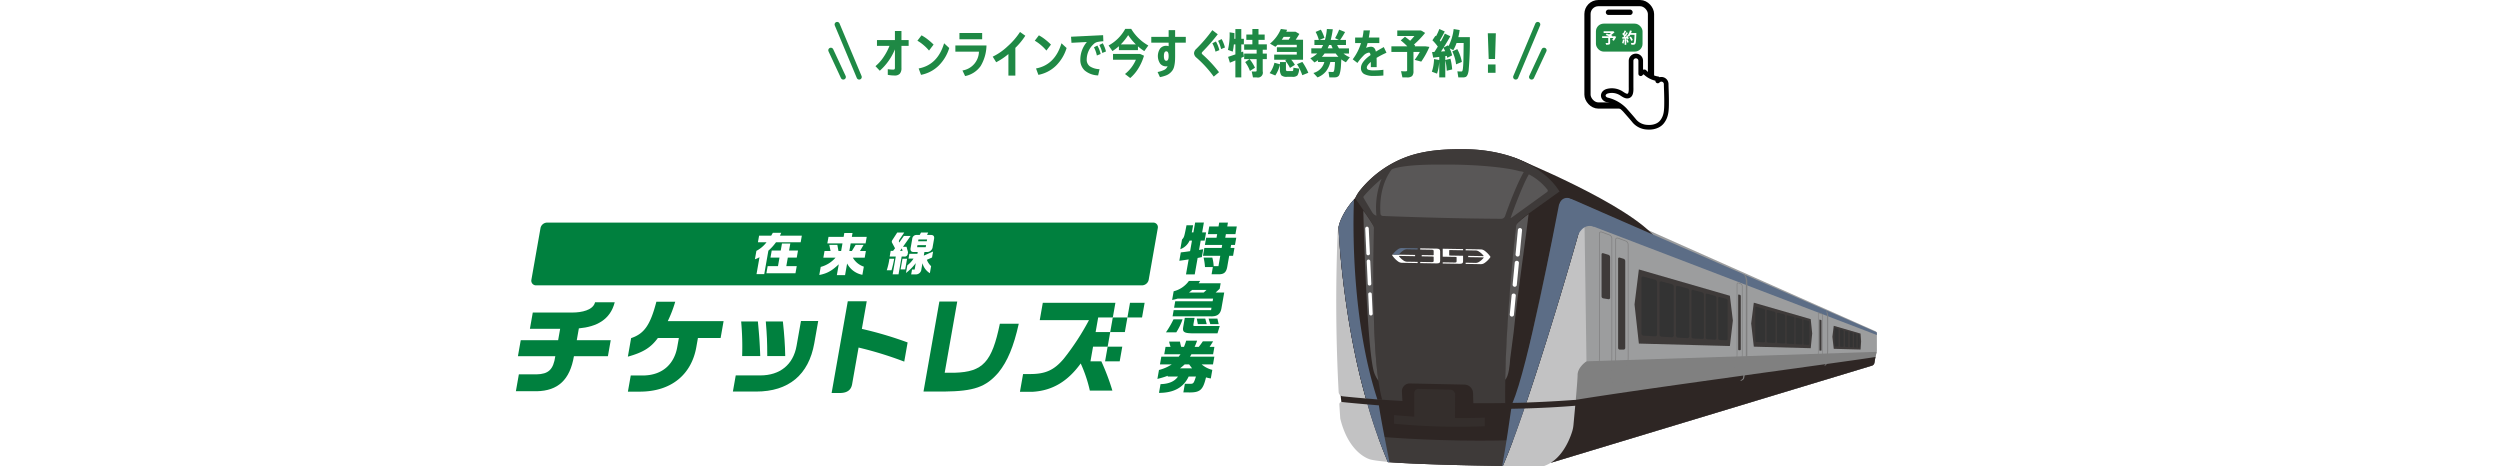 <svg xmlns="http://www.w3.org/2000/svg" width="971" height="181.122" viewBox="0 0 971 181.122">
  <g id="グループ_1346" data-name="グループ 1346" transform="translate(-155 -2158.901)">
    <g id="グループ_1345" data-name="グループ 1345">
      <g id="グループ_1201" data-name="グループ 1201">
        <g id="グループ_1192" data-name="グループ 1192">
          <path id="パス_3411" data-name="パス 3411" d="M502.587,2178.074a22.587,22.587,0,0,1-5.879,8.3l-1.679-1.778a16.566,16.566,0,0,0,3.076-3.427,22.025,22.025,0,0,0,2.373-4.463h-4.863v-2.246h6.972v-3.516h2.539v3.516h2.793v2.246h-2.793v8.594a3.219,3.219,0,0,1-.644,2.236,2.6,2.6,0,0,1-1.992.693,14.886,14.886,0,0,1-2.676-.254v-2.207a15.546,15.546,0,0,0,2.051.176.794.794,0,0,0,.576-.156.948.948,0,0,0,.146-.625Z" fill="#1f8945"/>
          <path id="パス_3412" data-name="パス 3412" d="M517.607,2176.219l-1.777,2.324a15.969,15.969,0,0,0-2.041-2.061,15.6,15.6,0,0,0-2.471-1.767l1.6-2.09a15.787,15.787,0,0,1,2.442,1.611A23.146,23.146,0,0,1,517.607,2176.219Zm6.074,1.328a16.222,16.222,0,0,1-4.15,6.9,13.387,13.387,0,0,1-6.807,3.525l-.918-2.48q7.364-1.386,9.883-9.785Z" fill="#1f8945"/>
          <path id="パス_3413" data-name="パス 3413" d="M538.154,2176.551a16.3,16.3,0,0,1-2.256,7.978,9.66,9.66,0,0,1-6.045,3.916l-1.035-2.168a7.574,7.574,0,0,0,6.406-7.305h-9.16v-2.421Zm-1.68-2.4h-8.828v-2.422h8.828Z" fill="#1f8945"/>
          <path id="パス_3414" data-name="パス 3414" d="M549.365,2188.269h-2.7v-8.379a25.755,25.755,0,0,1-4.746,3.184l-1.347-2.168a22.767,22.767,0,0,0,5.83-4.062,27.177,27.177,0,0,0,4.775-5.528l2.051,1.465a26.529,26.529,0,0,1-3.867,4.707Z" fill="#1f8945"/>
          <path id="パス_3415" data-name="パス 3415" d="M563.193,2176.219l-1.777,2.324a15.969,15.969,0,0,0-2.041-2.061,15.6,15.6,0,0,0-2.471-1.767l1.6-2.09a15.787,15.787,0,0,1,2.442,1.611A23.146,23.146,0,0,1,563.193,2176.219Zm6.074,1.328a16.222,16.222,0,0,1-4.15,6.9,13.387,13.387,0,0,1-6.807,3.525l-.918-2.48q7.363-1.386,9.883-9.785Z" fill="#1f8945"/>
          <path id="パス_3416" data-name="パス 3416" d="M583.544,2174.929a12.836,12.836,0,0,0-2.461.313,3.172,3.172,0,0,0-1.328.8,8.168,8.168,0,0,0-2.675,5.918,3.182,3.182,0,0,0,1.181,2.676,7.23,7.23,0,0,0,3.8,1.132l-.547,2.422a8.423,8.423,0,0,1-5.234-1.933,5.5,5.5,0,0,1-1.68-4.141,10.537,10.537,0,0,1,2.539-6.9l-5.976.313-.176-2.363,12.461-.606Zm-1.054,4.942-1.465.586a12.138,12.138,0,0,0-1.133-3.184l1.328-.683A12.172,12.172,0,0,1,582.49,2179.871Zm2.07-.977-1.426.586a12.692,12.692,0,0,0-1.152-3.1l1.328-.684A13.026,13.026,0,0,1,584.56,2178.894Z" fill="#1f8945"/>
          <path id="パス_3417" data-name="パス 3417" d="M592.041,2170.125h2.324a18.046,18.046,0,0,0,6.64,6.445l-1.562,2.188a21.655,21.655,0,0,1-2.461-1.856v1.465h-7.4v-1.523a18.987,18.987,0,0,1-2.52,1.894l-1.484-2.168A16.232,16.232,0,0,0,592.041,2170.125Zm5.722,9.726,1.563.684a20.084,20.084,0,0,1-2.149,4.863,15.692,15.692,0,0,1-3.2,3.809l-2.031-1.563a14.154,14.154,0,0,0,4.238-5.547h-8.887v-2.246Zm-7.441-3.711h5.84a22.207,22.207,0,0,1-2.969-3.593A22.742,22.742,0,0,1,590.322,2176.14Z" fill="#1f8945"/>
          <path id="パス_3418" data-name="パス 3418" d="M608.486,2184.617a2,2,0,0,1-.488.059,2.956,2.956,0,0,1-2.393-1.065,5.3,5.3,0,0,1,0-5.879,3,3,0,0,1,2.412-1.045,2.554,2.554,0,0,1,.879.157v-1.368h-6.738v-2.265H608.9v-2.617h2.52v2.617h4.14v2.265h-4.14v5.2q0,1.288-.079,2.2a12.056,12.056,0,0,1-.293,1.807,4.524,4.524,0,0,1-.625,1.5,5.742,5.742,0,0,1-1.054,1.153,5.419,5.419,0,0,1-1.6.908,14.111,14.111,0,0,1-2.246.615l-.918-1.992a10.529,10.529,0,0,0,2.656-.859A2.67,2.67,0,0,0,608.486,2184.617Zm-.488-5.781q-.937,0-.938,1.836t.938,1.836q.9,0,.9-1.836T608,2178.836Z" fill="#1f8945"/>
          <path id="パス_3419" data-name="パス 3419" d="M628.466,2186.941l-2.05,1.719a43.2,43.2,0,0,0-6.739-7.383,2.406,2.406,0,0,1-.918-1.7,2.535,2.535,0,0,1,.9-1.719,57.9,57.9,0,0,0,6.211-7.246l2.109,1.6a79.142,79.142,0,0,1-5.8,6.66c-.286.286-.429.508-.429.664s.129.365.39.586A49.751,49.751,0,0,1,628.466,2186.941Zm.137-8.574-1.5.6a12.664,12.664,0,0,0-1.23-3.261l1.386-.7A13.351,13.351,0,0,1,628.6,2178.367Zm2.168-1.016-1.5.606a13.085,13.085,0,0,0-1.172-3.184l1.387-.7A13.741,13.741,0,0,1,630.771,2177.351Z" fill="#1f8945"/>
          <path id="パス_3420" data-name="パス 3420" d="M637.822,2178.914l.332,1.973c-.313.13-.657.292-1.035.488v7.6h-2.3v-6.6q-1.1.468-2.129.879l-.7-2.266q.45-.136,2.832-.957v-3.887h-.586a21.174,21.174,0,0,1-.449,2.813l-1.856-.684a25.419,25.419,0,0,0,.645-6.816l1.875.293q0,1.485-.039,2.226h.41v-3.789h2.3v3.789h1v2.168h-1v3.047Zm9.219-.7h-1.6v1.5h1.6v2.148h-1.6v4.766a1.919,1.919,0,0,1-2.324,2.343q-1.016,0-1.465-.019l-.488-2.3c.247.027.69.039,1.328.039a.95.95,0,0,0,.459-.078.337.337,0,0,0,.127-.312v-4.434h-2.735a16.043,16.043,0,0,1,2.09,3.34l-1.953,1.25a13.674,13.674,0,0,0-1.855-3.438l1.679-1.152h-2.07v-2.148h4.844v-1.5h-4.844v-2.09h3.184v-1.738h-2.344v-2.071h2.344v-2.148H643.8v2.148h2.4v2.071h-2.4v1.738h3.243Z" fill="#1f8945"/>
          <path id="パス_3421" data-name="パス 3421" d="M655.107,2186.512h1.68c.234,0,.383-.069.449-.206a3.715,3.715,0,0,0,.117-1.1l2.227.351a5.273,5.273,0,0,1-.655,2.627,2.572,2.572,0,0,1-1.963.557h-2.07a3.047,3.047,0,0,1-2.217-.586,3.914,3.914,0,0,1-.537-2.48v-1.66a12.906,12.906,0,0,1-1.816,4.2l-2.207-.918a8.734,8.734,0,0,0,1.123-1.865,11.007,11.007,0,0,0,.752-2.159l2.148.586V2183h2.324v2.676a1.2,1.2,0,0,0,.127.683A.652.652,0,0,0,655.107,2186.512Zm3.555-10.2h-7.5q-.528.528-.8.762l-2.09-1.231a14.519,14.519,0,0,0,4.219-5.7l2.422.332c-.066.17-.176.424-.332.762h3.632l1.465.84q-.879,1.464-1.445,2.266H661.1v7.753h-4.59a13.2,13.2,0,0,1,1.426,1.993l-1.914,1.191a13.069,13.069,0,0,0-1.856-2.832l.528-.352h-4.8V2180.1h8.77v-1.035h-7.715v-1.8h7.715Zm-2.461-3.086h-2.637q-.429.684-.742,1.114h2.7Q655.733,2174.032,656.2,2173.23Zm2.558,10.586,2.071-.859a23.593,23.593,0,0,1,2.324,4.219l-2.344.937A21.09,21.09,0,0,0,658.759,2183.816Z" fill="#1f8945"/>
          <path id="パス_3422" data-name="パス 3422" d="M679.267,2181.16l-1.523,1.934a10.269,10.269,0,0,1-1.778-1.133q-.077,1.7-.156,2.812a13.768,13.768,0,0,1-.254,1.924,7.857,7.857,0,0,1-.351,1.24,1.461,1.461,0,0,1-.538.674,1.808,1.808,0,0,1-.722.3,6.538,6.538,0,0,1-.987.058q-1.113,0-1.64-.019l-.332-2.149q.762.06,1.6.059a.511.511,0,0,0,.43-.176,2.959,2.959,0,0,0,.274-1.025,25.747,25.747,0,0,0,.214-2.686h-1.8a9.634,9.634,0,0,1-1.66,3.6,7.94,7.94,0,0,1-3.32,2.392l-1.6-1.718a5.965,5.965,0,0,0,4.258-4.278h-2.461v-.7a12.6,12.6,0,0,1-1.386.879l-1.6-1.621a10.218,10.218,0,0,0,2.676-1.855h-2.3v-1.993h3.887a12.907,12.907,0,0,0,.7-1.308h-3.379V2174.4h1.719a14.681,14.681,0,0,0-1.25-3.1l2.031-.879a14.6,14.6,0,0,1,1.387,3.183l-1.9.8h2.11a22.527,22.527,0,0,0,.742-4.238l2.3.1a34.887,34.887,0,0,1-.8,4.14h3.164l-1.485-.7a20.59,20.59,0,0,0,1.582-3.3l2.305.938a29.757,29.757,0,0,1-1.914,3.066h2.266v1.973h-3.418a7.552,7.552,0,0,0,.7,1.308h3.887v1.993h-2.129A9.189,9.189,0,0,0,679.267,2181.16Zm-10.859-.195h6.445a12.808,12.808,0,0,1-1.074-1.289h-4.317A9.409,9.409,0,0,1,668.408,2180.965Zm3.652-4.59h-.84q-.175.45-.566,1.308h1.953Q672.2,2176.766,672.06,2176.375Z" fill="#1f8945"/>
          <path id="パス_3423" data-name="パス 3423" d="M693.505,2179.383a31.948,31.948,0,0,0-3.847,1.992q.039.938.039,1.484v2.129h-2.266v-2.031q-1.563,1.347-1.562,2.168a.874.874,0,0,0,.6.869,6.121,6.121,0,0,0,2.07.244,28.047,28.047,0,0,0,3.77-.234v2.226a36.64,36.64,0,0,1-3.75.157,7.371,7.371,0,0,1-3.75-.743,2.582,2.582,0,0,1-1.211-2.382q0-2.305,3.711-4.961-.117-.977-.625-.977a3.668,3.668,0,0,0-2.188,1.27,18.078,18.078,0,0,0-2.265,2.753l-1.836-1.406a20.184,20.184,0,0,0,3.223-6.308h-2.286v-2.149h2.852a20.755,20.755,0,0,0,.43-2.773h2.461q-.158,1.269-.43,2.773h4.082v2.149h-4.551q-.273,1.016-.586,1.875a4.771,4.771,0,0,1,1.875-.45,1.769,1.769,0,0,1,1.211.411,2.713,2.713,0,0,1,.7,1.484q.978-.6,3.086-1.777Z" fill="#1f8945"/>
          <path id="パス_3424" data-name="パス 3424" d="M708.681,2176.9l1.5.215a32.014,32.014,0,0,1-3.164,5.723l-2.559-.684a28.321,28.321,0,0,0,2.012-3.086h-2.48v7.422a2.728,2.728,0,0,1-.537,1.953,2.838,2.838,0,0,1-1.983.527q-1.23,0-1.777-.019l-.528-2.4c.5.039,1.042.058,1.641.058a1.252,1.252,0,0,0,.576-.088.386.386,0,0,0,.147-.361v-7.09h-6.114V2176.9h6.192a24.991,24.991,0,0,0-2.559-2.305l1.641-1.425q1.23.9,2.012,1.562a23.432,23.432,0,0,0,1.64-1.836h-6.64v-2.168h9.2l1.621.957a35.265,35.265,0,0,1-4.317,4.492c.04.04.091.095.157.166s.124.137.176.2.1.114.136.166l-.215.2Z" fill="#1f8945"/>
          <path id="パス_3425" data-name="パス 3425" d="M721.416,2173.328h4.472a128.829,128.829,0,0,1-.469,12.949q-.293,2.031-1.074,2.481a3.1,3.1,0,0,1-1.347.214h-1.582l-.372-2.363a13.89,13.89,0,0,0,1.5.059.483.483,0,0,0,.42-.176,4.074,4.074,0,0,0,.254-1.26q.128-1.083.176-3.281t.088-6.357h-2.754a15.353,15.353,0,0,1-1.27,2.793l-1.425-.723a12.728,12.728,0,0,1,.976,2.754l-1.894.937a6.593,6.593,0,0,0-.2-.742l-.566.078v1.524l2.012-.508a23.339,23.339,0,0,1,.664,4.16l-2.11.508a21.221,21.221,0,0,0-.566-4.082v6.679h-2.344v-6.152a18.552,18.552,0,0,1-.859,4.688l-2.012-.762a16.21,16.21,0,0,0,.84-4.9l2.031.351V2181q-.585.078-2.344.293l-.449-2.168.918-.059q.391-.587,1.309-2.07a18.326,18.326,0,0,0-2.09-2.461l1.191-1.758.2.2a19.266,19.266,0,0,0,1.289-2.812l2.109.957q-.937,1.894-1.914,3.476c.039.053.1.127.186.225s.146.173.185.225q1.036-1.856,1.582-3.106l2.129,1.035q-1.113,2.032-2.637,4.414l1.739-.9.2.352a19.429,19.429,0,0,0,1.992-6.661l2.324.391A22.488,22.488,0,0,1,721.416,2173.328Zm-6.739,5.586,1.621-.117q-.195-.47-.664-1.328Q715.225,2178.112,714.677,2178.914Zm4.4-.059,1.933-.879a16.528,16.528,0,0,1,1.778,4.981l-2.246.937A16.128,16.128,0,0,0,719.072,2178.855Z" fill="#1f8945"/>
          <path id="パス_3426" data-name="パス 3426" d="M735.986,2171.824l-.313,10h-2.461l-.351-10Zm-3.067,15.352v-3.243h2.95v3.243Z" fill="#1f8945"/>
        </g>
        <g id="グループ_1195" data-name="グループ 1195">
          <g id="グループ_1193" data-name="グループ 1193">
            <line id="線_131" data-name="線 131" x1="8.556" y2="20.4" transform="translate(743.697 2168.408)" fill="none" stroke="#1f8945" stroke-linecap="round" stroke-linejoin="round" stroke-width="2"/>
            <line id="線_132" data-name="線 132" x1="4.83" y2="10.378" transform="translate(749.873 2178.43)" fill="none" stroke="#1f8945" stroke-linecap="round" stroke-linejoin="round" stroke-width="2"/>
          </g>
          <g id="グループ_1194" data-name="グループ 1194">
            <line id="線_133" data-name="線 133" x2="8.556" y2="20.4" transform="translate(480.153 2168.408)" fill="none" stroke="#1f8945" stroke-linecap="round" stroke-linejoin="round" stroke-width="2"/>
            <line id="線_134" data-name="線 134" x2="4.83" y2="10.378" transform="translate(477.703 2178.43)" fill="none" stroke="#1f8945" stroke-linecap="round" stroke-linejoin="round" stroke-width="2"/>
          </g>
        </g>
        <g id="グループ_1199" data-name="グループ 1199">
          <g id="グループ_1198" data-name="グループ 1198">
            <g id="長方形_4676" data-name="長方形 4676">
              <rect id="長方形_311" data-name="長方形 311" width="27.084" height="42.188" rx="5.431" transform="translate(770.37 2158.902)" fill="#fff"/>
              <rect id="長方形_312" data-name="長方形 312" width="24.67" height="39.774" rx="4.224" transform="translate(771.577 2160.108)" fill="none" stroke="#000" stroke-width="2.414"/>
            </g>
            <g id="グループ_1197" data-name="グループ 1197">
              <rect id="長方形_313" data-name="長方形 313" width="18.104" height="10.862" rx="3.017" transform="translate(774.86 2168.08)" fill="#1f8945"/>
              <g id="予約" style="isolation: isolate">
                <g id="グループ_1196" data-name="グループ 1196" style="isolation: isolate">
                  <path id="パス_3427" data-name="パス 3427" d="M782.729,2173.192a7.889,7.889,0,0,1-.955,1.558l-.608-.353a7.408,7.408,0,0,0,.465-.734h-1.259v1.857c0,.376-.084.555-.37.656a3.71,3.71,0,0,1-1.176.108,2.41,2.41,0,0,0-.257-.681c.353.012.794.012.913.012s.15-.03.15-.119v-1.833h-2.358v-.674h2.716c-.442-.185-.925-.376-1.307-.519l.352-.537c.268.095.6.208.937.334a6.2,6.2,0,0,0,.758-.561h-2.883v-.651h3.569l.162-.042.507.4a9.87,9.87,0,0,1-1.379,1.134c.2.078.376.143.514.209l-.144.233h.943l.132-.048Z" fill="#fff"/>
                  <path id="パス_3428" data-name="パス 3428" d="M785.907,2174.314a5.5,5.5,0,0,1-.359,1.54,3.475,3.475,0,0,0-.543-.257,4.29,4.29,0,0,0,.316-1.385Zm4.643-2.584s0,.238-.006.328c-.077,2.614-.161,3.557-.412,3.873a.74.74,0,0,1-.573.329,5.678,5.678,0,0,1-.931.018,1.689,1.689,0,0,0-.238-.717c.375.036.716.036.877.036a.3.3,0,0,0,.251-.1c.179-.185.268-1.057.334-3.092h-1.647a4.9,4.9,0,0,1-.508.77,4.511,4.511,0,0,0-.561-.394,4.771,4.771,0,0,1,.466,1.116l-.537.251a3.181,3.181,0,0,0-.084-.322l-.34.023v2.453h-.627V2173.9l-.884.06-.059-.621.441-.018c.09-.113.186-.238.275-.37a5.592,5.592,0,0,0-.716-.817l.334-.49.143.125a7,7,0,0,0,.436-1.038l.627.221c-.215.412-.46.871-.674,1.205.077.084.148.173.208.251a9.171,9.171,0,0,0,.549-.979l.6.251a18.869,18.869,0,0,1-1.14,1.617l.6-.023c-.066-.144-.137-.287-.209-.412l.5-.221.042.071a4.754,4.754,0,0,0,.984-1.987l.729.155a6.984,6.984,0,0,1-.293.854Zm-3.372,2.447a6.824,6.824,0,0,1,.388,1.122l-.561.2a6.094,6.094,0,0,0-.352-1.152Zm1.4.608a5.612,5.612,0,0,0-.727-1.378l.566-.287a5.623,5.623,0,0,1,.777,1.337Z" fill="#fff"/>
                </g>
              </g>
            </g>
          </g>
          <path id="長方形_4677" data-name="長方形 4677" d="M779.745,2162.63h8.334a1.041,1.041,0,0,1,1.041,1.041h0a1.041,1.041,0,0,1-1.041,1.042h-8.334a1.041,1.041,0,0,1-1.041-1.042h0A1.041,1.041,0,0,1,779.745,2162.63Z"/>
        </g>
        <g id="グループ_1200" data-name="グループ 1200">
          <path id="パス_3429" data-name="パス 3429" d="M788.508,2182.554v9.977c0,.76.153,2.634-.608,3.344-1.2,1.12-2.936-.759-3.894-1.108a6.85,6.85,0,0,0-4.84-.414c-2.157.756-1.791,3.059.392,3.421a14.07,14.07,0,0,1,6.519,3.824c1.71,1.936,3.054,3.483,3.8,4.407a6.958,6.958,0,0,0,4.975,2.305s3.8.456,5.774-2.2c1.627-2.191,1.672-4.408,1.672-8,0-2.735-.152-5.47-.152-6.534a1.867,1.867,0,0,0-3.272-1.237v-.839a8.735,8.735,0,0,1-5.148-2.686,1.863,1.863,0,0,0-1.468.723v-4.976a1.875,1.875,0,1,0-3.749,0Z" fill="#fff" stroke="#000" stroke-linecap="round" stroke-linejoin="round" stroke-width="1.81"/>
        </g>
      </g>
      <g id="グループ_1217" data-name="グループ 1217">
        <g id="グループ_1203" data-name="グループ 1203">
          <g id="グループ_1202" data-name="グループ 1202">
            <path id="パス_3430" data-name="パス 3430" d="M882.784,2287.26l-136.317-60.6,11.015,111.95,124.594-37.686c.869-.289,1.06-1.155,1.061-2.071l.846-3.65-.01-6.781C883.974,2287.6,883.52,2287.615,882.784,2287.26Z" fill="#9c9d9e"/>
            <path id="パス_3431" data-name="パス 3431" d="M742.943,2220.045s45.673,18.429,55.606,31.885l-38.626-17.289Z" fill="#2e2624"/>
            <path id="パス_3432" data-name="パス 3432" d="M883.9,2295.556l-112.711,3.683-7.67,2.791-2.908.927-.1,1.086q-.137,1.547-.269,3.061l-.43,4.9q-.1,1.176-.2,2.319l-.2,2.274c-.04.452-.079.9-.118,1.339l-.109,1.245q-.12,1.374-.235,2.677l-.37,4.221c-.139,1.582-.267,3.044-.384,4.368l-.065.749-.245,2.791-.022.245-.37,4.213-.014.164,124.594-37.686c.869-.289,1.06-1.155,1.061-2.071,0,0,.514-2.218.741-3.2h0Z" fill="gray"/>
            <path id="パス_3433" data-name="パス 3433" d="M764.783,2314.579l-3.192,2.009-2.491,6.34c-.417,4.918-1.3,13.247-1.565,15.661l124.541-37.67a1.434,1.434,0,0,0,.951-1.079l.411-2.292C875.063,2299,789.9,2310.294,764.783,2314.579Z" fill="#2e2624"/>
          </g>
          <path id="パス_3434" data-name="パス 3434" d="M883.966,2288.316a1.116,1.116,0,0,0-.058-.32l-126.227-55.171,2.136,8.758,8.872,3.313,115.277,44.121Z" fill="#5c6d86"/>
        </g>
        <g id="グループ_1206" data-name="グループ 1206">
          <path id="パス_3435" data-name="パス 3435" d="M675.633,2310.839s.1,4.5.815,5.869,89.023,1.461,89.689.934.458-4.305.458-4.305" fill="#2e2624"/>
          <path id="パス_3436" data-name="パス 3436" d="M770.462,2248.046a12.541,12.541,0,0,0-3.082-8.131,35.547,35.547,0,0,0-5.845-5.156l-80.1.942c-.041.094-.081.187-.12.281a27.952,27.952,0,0,0-5.059,7.263,15.807,15.807,0,0,0-1.731,6.543q-1.23,30.687.406,61.4a1.775,1.775,0,0,0,1.578,1.636c12.032,1.264,26.085,2.151,40.925,2.514a479.439,479.439,0,0,0,49.592-1.144c.37-4.216.708-8.354.716-9.684.015-3.021,3.443-5.271,3.444-5.271Q770.827,2273.643,770.462,2248.046Z" fill="#c2c2c3"/>
          <path id="パス_3437" data-name="パス 3437" d="M722.02,2317.7c-1.5-.025-3.005-.056-4.521-.094-14.957-.368-29.14-1.273-41.3-2.564a.875.875,0,0,0-1,.932q.167,2.749.357,5.5c3.456,14.1,11.8,15.905,11.772,15.907,10.076,2.464,67.006,2.644,67.007,2.643,7.067-2.18,10.258-10.2,11.295-13.527a12.39,12.39,0,0,0,.505-2.552c.14-1.5.4-4.359.682-7.451C754.17,2317.535,738.574,2317.979,722.02,2317.7Z" fill="#c2c2c3"/>
          <path id="パス_3438" data-name="パス 3438" d="M767.38,2239.915a35.535,35.535,0,0,0-5.852-5.161c-5.309-10.452-19.318-17.695-37.6-17.9-7.31-.08-14.9.327-21.927,2.735a41.949,41.949,0,0,0-18.337,12.721,14.806,14.806,0,0,0-2.351,3.667,27.952,27.952,0,0,0-5.059,7.263,16.071,16.071,0,0,0-1.365,3.87c.526,12.632,3.293,40.84,10.593,66.464l.681,2.392a193.34,193.34,0,0,0,7.9,22.425c11.636.847,30.594,1.277,44.645,1.491,2.614-6.08,5.439-13.823,8.353-22.331l1-2.931c8.822-26.115,18.19-58.1,21.642-70.748A12.215,12.215,0,0,0,767.38,2239.915Z" fill="#2e2624"/>
          <path id="パス_3439" data-name="パス 3439" d="M675.669,2258.389c.026.284.05.563.077.852l.01.1q.08.849.165,1.725c.039.393.081.8.122,1.2.024.237.047.467.072.706.042.408.088.825.133,1.241.026.24.05.475.077.717.047.424.1.858.146,1.29.028.243.054.481.082.726.041.348.084.7.126,1.057s.08.673.122,1.015.086.691.129,1.036.089.712.135,1.074c.051.4.1.8.158,1.2.042.321.083.638.126.961.066.489.135.984.2,1.478.033.239.065.475.1.716.065.46.133.928.2,1.393.041.285.081.566.123.852.066.445.135.9.2,1.344.047.31.093.616.141.927.058.377.119.759.179,1.138s.123.783.187,1.178c.055.344.114.691.171,1.037.071.429.14.857.213,1.289.076.449.156.9.234,1.352.057.334.113.666.173,1,.078.445.161.894.241,1.341.063.348.124.694.189,1.043.077.421.159.845.238,1.268.071.376.14.751.213,1.129s.154.784.231,1.177c.082.413.161.826.245,1.241.073.364.149.73.224,1.095.091.442.18.884.273,1.327.079.377.162.754.242,1.132.093.433.184.866.279,1.3.082.371.167.744.25,1.115.1.441.2.881.3,1.322.09.4.185.794.278,1.19.1.415.191.829.29,1.243s.208.852.312,1.278c.094.386.187.772.283,1.157.1.419.213.836.319,1.254.1.393.2.787.3,1.179.1.374.2.746.3,1.119.116.437.23.875.349,1.31.1.361.2.719.3,1.078.127.457.253.914.382,1.369,9.83.817,20.644,1.4,31.926,1.675,10.636.257,20.94.218,30.411-.082l.115-.339c.137-.4.274-.812.411-1.218s.277-.824.416-1.239.275-.824.413-1.238.282-.844.423-1.269.276-.836.415-1.255.278-.841.417-1.264.283-.863.424-1.3c.136-.416.272-.83.408-1.247l.42-1.293.417-1.284.414-1.285q.208-.643.416-1.289t.406-1.269q.21-.66.422-1.32l.4-1.258q.211-.663.422-1.328l.4-1.273c.138-.438.277-.877.414-1.315s.268-.853.4-1.279.267-.849.4-1.273q.225-.72.448-1.437c.116-.371.232-.743.346-1.113.143-.46.285-.917.426-1.375.126-.4.251-.809.375-1.211s.253-.822.38-1.232c.133-.434.267-.869.4-1.3.125-.407.248-.811.372-1.216l.4-1.291c.111-.365.221-.727.332-1.09.143-.47.287-.942.428-1.409.111-.365.22-.726.33-1.089.132-.436.265-.873.4-1.306s.263-.87.393-1.3c.11-.363.22-.729.328-1.089.138-.46.274-.913.41-1.368.1-.325.2-.653.292-.975.146-.489.29-.971.433-1.453l.252-.845c.132-.445.262-.881.392-1.32.095-.322.192-.649.287-.968.105-.355.207-.7.31-1.052.113-.384.228-.771.339-1.149.1-.329.19-.649.286-.973l.341-1.165.313-1.07c.094-.322.189-.648.281-.965.135-.462.265-.911.4-1.362.06-.205.121-.416.18-.619.115-.4.225-.78.337-1.167.075-.259.152-.524.225-.778l.2-.707c.111-.386.223-.775.33-1.15.044-.153.085-.3.128-.448.124-.432.247-.863.365-1.278.086-.3.168-.593.252-.888.071-.252.145-.512.215-.758.113-.4.221-.783.328-1.165.036-.129.075-.265.111-.392.105-.376.2-.732.3-1.089.034-.123.072-.256.1-.377.1-.369.2-.717.3-1.064l.082-.294c.12-.434.234-.851.343-1.248a12.215,12.215,0,0,0-2.325-3.962,35.535,35.535,0,0,0-5.852-5.161c-3.287-6.471-10.439-11.879-19.744-15.11a59.767,59.767,0,0,0-17.851-2.785c-7.31-.08-14.9.327-21.927,2.735a41.949,41.949,0,0,0-18.337,12.721,14.806,14.806,0,0,0-2.351,3.667,27.952,27.952,0,0,0-5.059,7.263,16.071,16.071,0,0,0-1.365,3.87q.026.593.056,1.23C675.087,2251.117,675.321,2254.522,675.669,2258.389Z" fill="#3e3a39"/>
          <path id="パス_3440" data-name="パス 3440" d="M714.476,2329.813c-8.861-.275-17.16-.749-24.288-1.348,1.232,3.455,2.527,6.787,3.881,9.931,11.636.847,30.594,1.277,44.645,1.491,1.282-2.979,2.613-6.362,3.981-10.034C734.786,2330.132,725.038,2330.14,714.476,2329.813Z" fill="#3e3a39"/>
          <path id="パス_3441" data-name="パス 3441" d="M761.693,2234.877c-.054-.039-.112-.085-.165-.123-.252-.5-.547-.979-.844-1.462l-13.421,9.615c-.714.511-3.24,2.558-3.359,3.428-1.106,8.074-4.649,48.817-4.286,69.11.779-.012,3.807-.026,4.578-.041Z" fill="#2e2624"/>
          <path id="パス_3442" data-name="パス 3442" d="M681.318,2235.982c-.148.141-.29.3-.434.445l-5.391,19.934c1.21,14.528,4.154,36.749,10.018,57.3,2.063.172,4.177.33,6.321.48-4.571-16.482-3.214-59.113-3.2-66.9,0-.733-2.334-4.212-2.795-4.782C685.841,2242.461,681.376,2235.844,681.318,2235.982Z" fill="#2e2624"/>
          <g id="グループ_1204" data-name="グループ 1204">
            <path id="パス_3443" data-name="パス 3443" d="M690.558,2316.341c-1.646-.118-2.792-.239-4.39-.37a193.34,193.34,0,0,0,7.9,22.425c.192.014.4.027.6.04C693.228,2331.021,691.159,2320.677,690.558,2316.341Z" fill="#5c6d86"/>
            <path id="パス_3444" data-name="パス 3444" d="M680.878,2236.434a29.307,29.307,0,0,0-4.619,6.811,16.071,16.071,0,0,0-1.365,3.87c.526,12.646,3.3,40.9,10.617,66.548,1.693.141,2.712.229,4.46.355C680.886,2286.32,680.242,2252.42,680.878,2236.434Z" fill="#5c6d86"/>
            <path id="パス_3445" data-name="パス 3445" d="M738.461,2339.883l.253,0c2.614-6.08,5.439-13.823,8.353-22.331-1.674.05-3.386.088-5.107.121C741.413,2321.552,739.993,2331.54,738.461,2339.883Z" fill="#5c6d86"/>
            <path id="パス_3446" data-name="パス 3446" d="M772.846,2242.544l-1.566-2.279-9.975-5.9c-2.939,15.2-12.875,67.039-18.832,81.027,1.816-.037,3.615-.081,5.376-.137,7.66-22.615,15.772-49.824,20.093-65.061,0,0,1.807-4.768,6.185-3.237Z" fill="#5c6d86"/>
          </g>
          <path id="パス_3447" data-name="パス 3447" d="M727.492,2323.112l-27.275-.178q-.4-5.949-.712-11.9a3.039,3.039,0,0,1,3.177-3.2l21.1.442a3.411,3.411,0,0,1,3.351,3.259Q727.293,2317.326,727.492,2323.112Z" fill="#2e2624"/>
          <path id="パス_3448" data-name="パス 3448" d="M745.234,2225.41c-5.16-1.522-16.77-2.588-28.1-2.588-.719,0-4.814,0-5.519.012-8.5.1-13.478.8-16.11,1.834l.064.06c-.058.063-5.165,5.781-4.4,17.161a.961.961,0,0,0,.918.892c7.8.316,26.278.982,45.969,1.1a1.591,1.591,0,0,0,1.519-1.069c1.7-4.944,4.82-12.913,7.247-17.081A5.772,5.772,0,0,0,745.234,2225.41Zm-53.624,2.95a57.2,57.2,0,0,0-6.918,6.724.625.625,0,0,0-.047.721l3.3,5.543a3.177,3.177,0,0,0,1.659,1.352A30.382,30.382,0,0,1,691.61,2228.36Zm64.42,4.207a22.05,22.05,0,0,0-7.219-5.947c-2.138,3.595-5.393,12.131-7.113,17a3.219,3.219,0,0,0,.6-.334l13.61-9.832A.634.634,0,0,0,756.03,2232.567Z" fill="#595757"/>
          <g id="グループ_1205" data-name="グループ 1205">
            <path id="パス_3449" data-name="パス 3449" d="M743.9,2246.335c-.993,7.251-3.95,38.585-4.28,60.058,1.393-1.348,1.8-5.844,1.92-7.993l1.4-10.764c1.312-13.614,5.043-38.554,5.77-45.609C747.9,2242.631,744.018,2245.5,743.9,2246.335Z" fill="#595757"/>
            <path id="パス_3450" data-name="パス 3450" d="M690.37,2306.767c-2.787-19.321-1.75-52.721-1.734-59.524,0-.733-3.662-5.928-4.123-6.5,0,0,1.328,56.123,4.39,63.385A13.242,13.242,0,0,0,690.37,2306.767Z" fill="#595757"/>
          </g>
        </g>
        <g id="グループ_1213" data-name="グループ 1213">
          <g id="グループ_1207" data-name="グループ 1207" style="mix-blend-mode: multiply;isolation: isolate">
            <path id="パス_3451" data-name="パス 3451" d="M832.269,2265.3a1.789,1.789,0,0,1,.922,1.014,5.787,5.787,0,0,1,.4,1.26c.108.92.052,1.714.082,2.577l0,5.081-.008,10.162-.008,10.162a25.052,25.052,0,0,1-.074,2.569c-.078.863-.23,1.683-.341,2.527-.24,1.676-.472,3.354-.785,5.02l0-.032a1.094,1.094,0,0,1-.568.83c-.252.168-.515.287-.751.423l-.146-.214c.234-.18.472-.329.671-.505s.356-.374.339-.534v0l0-.028c.17-1.686.419-3.362.661-5.038.11-.835.265-1.684.338-2.507a24.625,24.625,0,0,0,.071-2.507l.008-10.162.008-10.161,0-5.081c-.006-.829.056-1.735.005-2.5a5.325,5.325,0,0,0-.287-1.179,1.571,1.571,0,0,0-.611-.922Z" fill="gray"/>
          </g>
          <g id="グループ_1208" data-name="グループ 1208" style="mix-blend-mode: multiply;isolation: isolate">
            <path id="パス_3452" data-name="パス 3452" d="M864.38,2279.756c.454.371.438.811.57,1.229a5.529,5.529,0,0,1,.112,1.3l0,2.546,0,5.09,0,5.091a36.042,36.042,0,0,1-.512,5.084v-.02a.963.963,0,0,1-.345.565,4.122,4.122,0,0,1-.456.346l-.113-.142a3.856,3.856,0,0,0,.362-.4.794.794,0,0,0,.207-.371h0l0-.02c.13-1.7.465-3.367.448-5.043l0-5.09,0-5.091,0-2.545a6.211,6.211,0,0,0-.05-1.238,3.054,3.054,0,0,0-.28-1.114Z" fill="gray"/>
          </g>
          <g id="グループ_1210" data-name="グループ 1210">
            <g id="グループ_1209" data-name="グループ 1209">
              <path id="パス_3453" data-name="パス 3453" d="M791.536,2292.346l35.35.951,1.161-9.9-1.161-9.619-35.35-10.225-1.689,13.6Z" fill="#3e3a39"/>
              <path id="パス_3454" data-name="パス 3454" d="M836.177,2293.547l22.107.594.574-5.721-.574-5.563-22.107-6.395-1.021,8.079Z" fill="#3e3a39"/>
              <path id="パス_3455" data-name="パス 3455" d="M867.229,2294.382l10.413.28.214-3.164-.214-3.041-10.413-3.012-.534,4.257Z" fill="#3e3a39"/>
            </g>
            <path id="パス_3456" data-name="パス 3456" d="M840.038,2278.866l-2.767-.742a.4.4,0,0,0-.524.4v12.639a.582.582,0,0,0,.542.573l2.731.153a.51.51,0,0,0,.543-.513V2279.55A.75.75,0,0,0,840.038,2278.866Zm-18.992-5.1-2.955-.793a.466.466,0,0,0-.617.474v16.544a.686.686,0,0,0,.638.675l2.913.162a.6.6,0,0,0,.638-.6v-15.654A.882.882,0,0,0,821.046,2273.769Zm26.85,7.206-2.222-.6a.4.4,0,0,0-.524.4v10.852a.583.583,0,0,0,.542.574l2.186.122a.51.51,0,0,0,.543-.513v-10.157A.749.749,0,0,0,847.9,2280.975Zm-3.795-1.018-2.42-.65a.4.4,0,0,0-.524.4v11.7a.582.582,0,0,0,.542.573l2.385.133a.509.509,0,0,0,.542-.513v-10.963A.748.748,0,0,0,844.1,2279.957Zm-18.687-5.016-2.462-.66a.465.465,0,0,0-.617.473v15.511a.686.686,0,0,0,.638.675l2.42.135a.6.6,0,0,0,.638-.6v-14.725A.883.883,0,0,0,825.414,2274.941Zm-9.248-2.482-3.587-.962a.466.466,0,0,0-.618.473v17.717a.686.686,0,0,0,.639.674l3.545.2a.6.6,0,0,0,.638-.6v-16.691A.883.883,0,0,0,816.166,2272.459Zm-18.319-4.916-4.543-1.219a.583.583,0,0,0-.772.592v21.527a.858.858,0,0,0,.8.844l4.491.25a.749.749,0,0,0,.8-.754v-20.234A1.1,1.1,0,0,0,797.847,2267.543Zm12.533,3.364-3.674-.986a.582.582,0,0,0-.771.591v18.679a.857.857,0,0,0,.8.843l3.622.2a.749.749,0,0,0,.8-.754v-17.569A1.1,1.1,0,0,0,810.38,2270.907Zm-6.052-1.625-3.99-1.071a.584.584,0,0,0-.772.592v20.033a.857.857,0,0,0,.8.843l3.937.22a.749.749,0,0,0,.8-.755v-18.856A1.1,1.1,0,0,0,804.328,2269.282Zm71.53,19.215-.527-.141a.163.163,0,0,0-.216.165v5.121a.239.239,0,0,0,.223.236l.513.029a.21.21,0,0,0,.223-.212v-4.916A.309.309,0,0,0,875.858,2288.5Zm-1.483-.416-.718-.192a.163.163,0,0,0-.217.165v5.477a.241.241,0,0,0,.224.236l.7.039a.209.209,0,0,0,.223-.211v-5.232A.309.309,0,0,0,874.375,2288.081Zm-1.8-.483-.654-.176a.233.233,0,0,0-.309.237v5.674a.343.343,0,0,0,.319.337l.634.035a.3.3,0,0,0,.319-.3V2288A.44.44,0,0,0,872.572,2287.6Zm4.524,1.22-.377-.1a.164.164,0,0,0-.216.166v4.807a.24.24,0,0,0,.223.236l.363.02a.21.21,0,0,0,.223-.211V2289.1A.308.308,0,0,0,877.1,2288.818Zm-22.455-6.033-1.886-.506a.279.279,0,0,0-.37.284v9.634a.412.412,0,0,0,.383.405l1.861.1a.359.359,0,0,0,.382-.362v-9.075A.529.529,0,0,0,854.641,2282.785Zm16.093,4.319-.75-.2a.233.233,0,0,0-.309.237v6.085a.343.343,0,0,0,.319.337l.729.041a.3.3,0,0,0,.319-.3v-5.794A.442.442,0,0,0,870.734,2287.1Zm-13.354-3.584-1.577-.423a.28.28,0,0,0-.371.284v8.986a.411.411,0,0,0,.383.4l1.552.087a.359.359,0,0,0,.383-.362V2284A.529.529,0,0,0,857.38,2283.52Zm-5.8-1.556-2.282-.612a.279.279,0,0,0-.37.284V2292a.411.411,0,0,0,.382.405l2.258.126a.361.361,0,0,0,.383-.362v-9.726A.53.53,0,0,0,851.581,2281.964Zm17.184,4.612-.918-.247a.233.233,0,0,0-.308.237v6.54a.342.342,0,0,0,.319.337l.9.05a.3.3,0,0,0,.319-.3v-6.213A.442.442,0,0,0,868.765,2286.576Z" fill="#333"/>
          </g>
          <g id="グループ_1211" data-name="グループ 1211">
            <path id="パス_3457" data-name="パス 3457" d="M775.923,2308.419a.883.883,0,0,1-.642-.258.9.9,0,0,1-.24-.761l.893-7.39c.062-.525.113-1.374.113-1.893v-48.455a.767.767,0,0,1,1.1-.76l3.044,1.133a1.638,1.638,0,0,1,.993,1.428v46.5a18.782,18.782,0,0,1-.12,1.929l-.883,7.041a1.422,1.422,0,0,1-1.2,1.178l-2.935.306A.936.936,0,0,1,775.923,2308.419Zm.873-59.292a.454.454,0,0,0-.258.076.536.536,0,0,0-.2.459v48.455c0,.528-.053,1.393-.116,1.927l-.892,7.39a.619.619,0,0,0,.157.523.631.631,0,0,0,.521.167l2.937-.306a1.135,1.135,0,0,0,.943-.927l.883-7.041a18.6,18.6,0,0,0,.118-1.892v-46.5a1.344,1.344,0,0,0-.8-1.156l-3.044-1.133A.693.693,0,0,0,776.8,2249.127Z" fill="gray" style="mix-blend-mode: multiply;isolation: isolate"/>
            <path id="パス_3458" data-name="パス 3458" d="M782.261,2307.756a.879.879,0,0,1-.643-.258.9.9,0,0,1-.233-.762l.879-6.934a18.223,18.223,0,0,0,.119-1.892v-45.89a.769.769,0,0,1,1.1-.761l3.043,1.133a1.638,1.638,0,0,1,.994,1.43v43.886a17.886,17.886,0,0,1-.126,1.928l-.872,6.631a1.427,1.427,0,0,1-1.208,1.175l-2.935.307A.905.905,0,0,1,782.261,2307.756Zm.873-56.272a.45.45,0,0,0-.258.076.534.534,0,0,0-.2.46v45.89a18.629,18.629,0,0,1-.122,1.928l-.879,6.934a.619.619,0,0,0,.153.522.629.629,0,0,0,.52.167l2.935-.307a1.138,1.138,0,0,0,.949-.925l.871-6.632a17.433,17.433,0,0,0,.124-1.889v-43.886a1.345,1.345,0,0,0-.8-1.158l-3.044-1.132A.685.685,0,0,0,783.134,2251.484Z" fill="gray" style="mix-blend-mode: multiply;isolation: isolate"/>
            <path id="パス_3459" data-name="パス 3459" d="M860.806,2299.553a.342.342,0,0,1-.258-.109.347.347,0,0,1-.072-.312l.557-2.548a3.419,3.419,0,0,0,.066-.606V2280.66a.344.344,0,0,1,.138-.289.34.34,0,0,1,.318-.028l1.11.413a.611.611,0,0,1,.375.54v14.625a3.509,3.509,0,0,1-.074.658l-.551,2.425a.6.6,0,0,1-.491.434l-1.072.113Zm.611-19a.084.084,0,0,0-.048.013.112.112,0,0,0-.038.1v15.318a3.7,3.7,0,0,1-.071.656l-.557,2.548a.124.124,0,0,0,.018.108.12.12,0,0,0,.106.029l1.072-.112a.368.368,0,0,0,.289-.256l.551-2.424a3.219,3.219,0,0,0,.069-.606V2281.3a.38.38,0,0,0-.224-.322l-1.11-.413A.157.157,0,0,0,861.417,2280.55Z" fill="gray" style="mix-blend-mode: multiply;isolation: isolate"/>
            <path id="パス_3460" data-name="パス 3460" d="M829.433,2302.785a.6.6,0,0,1-.607-.718l.613-4.126a10.221,10.221,0,0,0,.093-1.251v-27.451a.583.583,0,0,1,.232-.494.576.576,0,0,1,.543-.045l.831.31a1.127,1.127,0,0,1,.684.984V2296.6a10.472,10.472,0,0,1-.1,1.291l-.609,4a1.011,1.011,0,0,1-.847.809l-.759.08Zm.632-33.87a.259.259,0,0,0-.152.045.326.326,0,0,0-.12.279v27.451a10.657,10.657,0,0,1-.1,1.29l-.613,4.125a.367.367,0,0,0,.085.317.345.345,0,0,0,.313.1l.758-.08a.743.743,0,0,0,.617-.586l.608-4a10.058,10.058,0,0,0,.095-1.252v-26.609a.86.86,0,0,0-.514-.739l-.831-.31A.454.454,0,0,0,830.065,2268.915Z" fill="gray" style="mix-blend-mode: multiply;isolation: isolate"/>
          </g>
          <g id="グループ_1212" data-name="グループ 1212">
            <path id="パス_3461" data-name="パス 3461" d="M884,2289.8" fill="none" stroke="#bb3f5c" stroke-miterlimit="10" stroke-width="0.574"/>
            <path id="パス_3462" data-name="パス 3462" d="M762.2,2251.193" fill="none" stroke="#bb3f5c" stroke-miterlimit="10" stroke-width="0.574"/>
          </g>
          <path id="パス_3463" data-name="パス 3463" d="M777.047,2274.022a.8.8,0,0,0,.65.765l2.01.327a.542.542,0,0,0,.65-.552v-15.843a.944.944,0,0,0-.63-.85l-2.05-.62a.462.462,0,0,0-.63.468Z" fill="#3e3a39"/>
          <path id="パス_3464" data-name="パス 3464" d="M830.107,2294.593a.333.333,0,0,0,.33.331l.355,0a.329.329,0,0,0,.33-.328V2273.86a.477.477,0,0,0-.315-.427l-.385-.119a.23.23,0,0,0-.315.232Z" fill="#3e3a39"/>
          <path id="パス_3465" data-name="パス 3465" d="M783.472,2294.023a.664.664,0,0,0,.659.662l1.459.008a.657.657,0,0,0,.659-.656v-33.761a.953.953,0,0,0-.629-.854l-1.518-.471a.459.459,0,0,0-.63.464Z" fill="#3e3a39"/>
          <path id="パス_3466" data-name="パス 3466" d="M861.792,2283.041a.091.091,0,0,0-.126.092v11.82a.133.133,0,0,0,.132.132l.537,0a.131.131,0,0,0,.132-.131v-11.575a.192.192,0,0,0-.126-.171Z" fill="#3e3a39"/>
        </g>
        <path id="パス_3467" data-name="パス 3467" d="M758.482,2236.616l1.922,2.083s.881-4,4.7-2.67,1.442-1.228,1.442-1.228l-3.738-1.175-1.709-.694Z" fill="#2e2624"/>
        <path id="パス_3468" data-name="パス 3468" d="M720.111,2321.284l.05-9.114a1.918,1.918,0,0,0-1.87-1.927l-12.36-.3a1.6,1.6,0,0,0-1.637,1.6v9.194q-3.927-.255-7.844-.621v3.36a264.789,264.789,0,0,0,35.243.979V2321.1C727.834,2321.249,723.972,2321.3,720.111,2321.284Z" fill="#342e2c"/>
        <path id="パス_3469" data-name="パス 3469" d="M744.21,2260.207a.782.782,0,0,0-.879.659l-.826,8.608a.816.816,0,0,0,1.617.155l.826-8.607A.781.781,0,0,0,744.21,2260.207Zm-1.221,12.726a.749.749,0,0,0-.871.575l-.731,7.624a.831.831,0,0,0,1.617.155l.731-7.624A.748.748,0,0,0,742.989,2272.933Zm2.443-25.451a.815.815,0,0,0-.887.731l-.906,9.446a.812.812,0,0,0,1.617.155l.906-9.446A.814.814,0,0,0,745.432,2247.482Z" fill="#fff"/>
        <path id="パス_3470" data-name="パス 3470" d="M686.492,2259.7a.716.716,0,0,0-.653.77l.4,8.638a.689.689,0,1,0,1.373-.062l-.395-8.639A.717.717,0,0,0,686.492,2259.7Zm.585,12.77a.674.674,0,0,0-.657.686l.35,7.651a.688.688,0,0,0,1.374-.062l-.35-7.651A.674.674,0,0,0,687.077,2272.465Zm-1.17-25.541a.76.76,0,0,0-.65.843l.435,9.479a.7.7,0,1,0,1.373-.063l-.434-9.479A.76.76,0,0,0,685.907,2246.924Z" fill="#fff"/>
        <g id="グループ_1216" data-name="グループ 1216">
          <g id="グループ_1215" data-name="グループ 1215">
            <g id="グループ_1214" data-name="グループ 1214">
              <path id="パス_3471" data-name="パス 3471" d="M714.35,2256.5c0-.73-.333-1.013-1.361-1.031l-6.373-.112v.462l4.339.076c.692.012.881.1.881.561v1.425c0,.082-.034.165-.253.161l-4.39-.077v.492l4.39.076c.227,0,.253.123.253.206v1.44c0,.464-.189.543-.881.531l-4.339-.075v.46l6.373.111c1.028.018,1.361-.253,1.361-.983V2256.5Z" fill="#fff"/>
              <path id="パス_3472" data-name="パス 3472" d="M718.084,2256.019c-.192,0-.217.08-.217.2v1.727c0,.122.025.2.217.208l5.174.09v2.133c0,.73-.333,1-1.362.983l-6.544-.114v-.46l4.51.079c.693.012.881-.068.881-.532v-1.44c0-.083-.026-.2-.253-.205l-5.138-.09v-3.089l7.906.138v.463Z" fill="#fff"/>
              <path id="パス_3473" data-name="パス 3473" d="M733.927,2258.7a9.625,9.625,0,0,0-2.32-2.424,2.683,2.683,0,0,0-1.722-.515l-5.625-.1v.461l3.57.063a2.529,2.529,0,0,1,1.709.49,7.44,7.44,0,0,1,1.644,1.5.156.156,0,0,1,.04.088.1.1,0,0,1-.108.115l-5.868-.1v.492l5.9.1a.1.1,0,0,1,.107.119.165.165,0,0,1-.039.088,7.321,7.321,0,0,1-1.681,1.491,2.466,2.466,0,0,1-1.709.432l-3.57-.062v.46l5.625.1a2.61,2.61,0,0,0,1.722-.454,9.14,9.14,0,0,0,2.32-2.344" fill="#fff"/>
              <path id="パス_3474" data-name="パス 3474" d="M695.7,2258.033s.067-.1.19-.267l8.736.152v.492l-6.151-.107a.1.1,0,0,0-.107.115.165.165,0,0,0,.039.089,7.645,7.645,0,0,0,1.68,1.55,2.532,2.532,0,0,0,1.709.491l3.818.067v.46l-5.873-.1a2.674,2.674,0,0,1-1.721-.515,9.6,9.6,0,0,1-2.32-2.425" fill="#fff"/>
            </g>
          </g>
          <path id="パス_3475" data-name="パス 3475" d="M699.736,2255.235a2.6,2.6,0,0,0-1.721.455,8.65,8.65,0,0,0-2.013,1.921l-.117.155,2.413.041a1.133,1.133,0,0,1,.1-.154,8.214,8.214,0,0,1,1.686-1.489,2.49,2.49,0,0,1,1.709-.431l3.818.067v-.462Z" fill="#5c6d86"/>
        </g>
      </g>
      <g id="グループ_1227" data-name="グループ 1227">
        <path id="パス_3524" data-name="パス 3524" d="M601.148,2267.581a2.707,2.707,0,0,1-2.566,2.152H363.2a1.813,1.813,0,0,1-1.8-2.206l3.537-20.069a2.655,2.655,0,0,1,2.563-2.1H602.88a1.774,1.774,0,0,1,1.806,2.152ZM458.375,2249.43l.051-.1h-3.263l-.629,1.1h-4.7l-.441,2.494-.014.081h3.337a11.926,11.926,0,0,1-3.9,3.314l-.031.016-.558,3.151-.009.114.112-.041a8.617,8.617,0,0,0,1.639-.748l.024-.013-1.148,6.494-.014.081h3l1.61-9.113a19.041,19.041,0,0,0,2.951-3.255h9.586l.441-2.493.014-.082h-8.5Zm3.563,4.159.015-.09h-3.236l-.478,2.7h-3.5l-.471,2.671-.014.081h3.5l-.587,3.318h-4.011l-.475,2.688-.014.081H463.96l.476-2.688.013-.081H460.4l.587-3.318h3.468l.472-2.67.014-.082h-3.469Zm29.25-.157.434-2.449.013-.081h-5.782l.253-1.434.013-.081h-3.187l-.268,1.515h-5.876l-.433,2.449-.014.081h5.875l-.522,2.956h-1.039l-.415-2.326-.008-.061h-3.138l.5,2.387h-2.348l-.442,2.5-.014.081h4.741a11.573,11.573,0,0,1-5.726,3.592l-.039.013-.537,3.035-.01.1.1-.021c2.933-.583,4.825-1.63,7.46-4.14l-.73,4.126-.014.082h3.188l.8-4.51a8.445,8.445,0,0,0,5.858,4.375l.07.015.549-3.106.009-.06-.055-.024a7.651,7.651,0,0,1-4.218-3.478h4.618l.443-2.5.014-.081h-2.287l1.337-2.281.064-.106-3.109,0-1.447,2.383h-.986l.523-2.956Zm23.761,3.355a2.193,2.193,0,0,0,2.3-2.016l.54-3.067c.177-1.011-.206-1.545-1.224-1.545h-1.5l.43-.928h-2.78l-.5.928h-1.138a1.645,1.645,0,0,0-1.769,1.545l-.624,3.534c-.176,1.015.207,1.549,1.225,1.549h1.532l-.123.694h-3.124l-.331,1.872H509.8a9.653,9.653,0,0,1-2.387,2.587l-.527,2.99a20.267,20.267,0,0,0,3.8-3.835l-.437,2.5h-1.018l-.33,1.872h1.585a2.136,2.136,0,0,0,2.383-2l.417-2.353a6.483,6.483,0,0,0,2.873,3.9l.484-2.744a6.472,6.472,0,0,1-1.649-2.463l2.01-.891.41-2.329-3.614,1.6.247-1.4Zm-3.221-4.866h3.351l-.124.7H511.6Zm-.527,2.994.14-.8h3.35l-.14.8Zm-5.006,3.634a1.171,1.171,0,0,0,1.332-.871l.146-.838-.564-2.069h-1.4l2.971-4.221h-2.62l-1.786,2.549-.036-.087a.121.121,0,0,1-.011-.023l-.049-.117a.818.818,0,0,1-.037-.41,1.665,1.665,0,0,1,.237-.534l1.825-2.7h-2.723l-1.839,2.834a1.705,1.705,0,0,0-.26.57.853.853,0,0,0,.1.551l1.151,2.156-.764,1h-.928l-.387,2.209h2.37l-1.219,6.915h2.28l1.218-6.915Zm-.915-3.187.271.978h-.981Zm-4.829,4.025-.163,1.034a24.587,24.587,0,0,1-.878,3.458h1.852a45.971,45.971,0,0,0,1.045-4.492Zm5.08,0-.734,4.151h1.781l.735-4.151Z" fill="#00803e"/>
        <g id="グループ_1223" data-name="グループ 1223">
          <path id="パス_3525" data-name="パス 3525" d="M618.4,2246.4c-.244,1.378-.279,1.578-.509,2.757h.628l.675-3.825h3.392l-.674,3.825h1.527l-.564,3.2h-1.528l-.639,3.625,1.623-.29-.541,3.069-1.631.334-1.125,6.382h-3.393l1.027-5.826c-1.48.244-1.779.289-3.62.533l.572-3.246c1.792-.222,2.065-.245,3.613-.489l.722-4.092h-.921a6.327,6.327,0,0,1-3.6,3.335l.662-3.757c.774-.823.854-1.023,1.506-4.337l.235-1.2Z" fill="#00803e"/>
          <path id="パス_3526" data-name="パス 3526" d="M623.48,2251.228H627.5l.243-1.379H624.15l.529-3h3.595l.262-1.489h3.392l-.263,1.489h3.707l-.529,3h-3.707l-.244,1.379h4.269l-.494,2.8h-1.505l-.208,1.178h1.506l-.538,3.047h-1.505l-.69,3.914c-.379,2.534-1.285,3.335-3.7,3.268h-2.449l.494-2.8h-3.055a21.445,21.445,0,0,0-.543-3.67h3.392a14.727,14.727,0,0,1,.52,3.291h1.865l.7-4h-6.716l.538-3.047h6.716l.208-1.178h-6.717Z" fill="#00803e"/>
          <path id="パス_3527" data-name="パス 3527" d="M614.306,2282.93a23.139,23.139,0,0,1-2.435,5.048h-4.017a36.389,36.389,0,0,0,2.933-5.048Z" fill="#00803e"/>
          <path id="パス_3528" data-name="パス 3528" d="M627.878,2288.357H617.73c-2.894-.067-3.531-.579-3.17-2.491l.62-3.514h3.79s-.446,2.477-.485,2.75.083.408.434.408h9.837Z" fill="#00803e"/>
          <path id="パス_3529" data-name="パス 3529" d="M627.15,2272.523l1.575-1.468.376-2.135h-8.535l.592-.912h-4.38a10.377,10.377,0,0,1-5.931,4.025l-.592,3.359a14.743,14.743,0,0,0,2.133-.512h13.778l-.184,1.045H611.455l-.443,2.513h14.527l-.16.912H610.851l-.427,2.424h14.709c2.594.089,3.814-.778,4.259-3.047l1.094-6.2Zm-4.631,0h-5.7l1.2-1H623.6Z" fill="#00803e"/>
          <path id="パス_3530" data-name="パス 3530" d="M623.118,2282.641l.573,2.157h-3.45l-.415-2.157Z" fill="#00803e"/>
          <path id="パス_3531" data-name="パス 3531" d="M627.84,2282.641l.505,2.157h-3.269l-.664-2.157Z" fill="#00803e"/>
          <path id="パス_3532" data-name="パス 3532" d="M617.744,2296.509h8.424l.51-2.89h-1.864c.61-.912.7-1.068,1.364-2.135h-4c-.7,1.023-.814,1.178-1.567,2.135h-1.618a22.172,22.172,0,0,0,.963-2.4h-4.246a21.625,21.625,0,0,1-.85,2.4h-1.078a17.947,17.947,0,0,1-.493-2.046h-4.2a15.556,15.556,0,0,0,.56,2.046H607.7l-.51,2.89H613.5l-.678.912h-6.762l-.533,3.025h4.56a16.374,16.374,0,0,1-4.941,2.157l-.612,3.469a34.665,34.665,0,0,0,4.035-1.223l-.055.311h4c-1.25,1.868-3.538,2.869-6.763,2.936l-.6,3.4c5.728,0,9.53-2.068,11.519-6.338h2.83c-.886,2.736-.947,2.824-2.452,2.824H615.2l-.588,3.336h1.842c4.631.111,5.766-.845,6.963-5.848a11.788,11.788,0,0,0,1.858.422l.588-3.336a9.935,9.935,0,0,1-4.121-2.112h4.381l.533-3.025H617.2Zm.252,5.449h-4.673c.863-.689.995-.8,1.795-1.512h1.752C617.4,2301.157,617.467,2301.269,618,2301.958Z" fill="#00803e"/>
        </g>
        <g id="グループ_1226" data-name="グループ 1226">
          <path id="パス_3533" data-name="パス 3533" d="M526.794,2276.008l-4.877,27.665h3.913c10.952-.331,14.449-4.153,17.515-19.026h7.342c-1.963,8.849-4.393,14.623-7.85,18.9-4.877,5.691-9.519,7.311-21.2,7.435h-7.948l6.167-34.976Z" fill="#00803e"/>
          <g id="グループ_1224" data-name="グループ 1224">
            <path id="パス_3534" data-name="パス 3534" d="M586.214,2287.874h5.678l1-5.678h-5.677Z" fill="#00803e"/>
            <path id="パス_3535" data-name="パス 3535" d="M593.894,2276.518l-1,5.678h5.678l1-5.678Z" fill="#00803e"/>
            <path id="パス_3536" data-name="パス 3536" d="M586.214,2287.874h-5.676l1-5.677h5.685l1-5.678h-28.2l-1.185,6.722h19.122a97.755,97.755,0,0,1-9.729,14.91c-3.783,4.522-7.2,6.07-13.329,6.029h-2.541l-1.214,6.885h5.083c7.51-.488,13.454-3.992,18.521-11a53.682,53.682,0,0,1,3.546,10.551h8.755a88.794,88.794,0,0,0-4.3-11.386h-4.213l1-5.677h5.675l-1,5.677h5.678l1-5.678h-5.678Z" fill="#00803e"/>
          </g>
          <path id="パス_3537" data-name="パス 3537" d="M414.362,2283.627a47.443,47.443,0,0,0,2.894-7.52h-7.322c-2.358,9.046-4.723,12.423-9.807,14.117l-1.269,7.2c5.959-1.65,8.951-3.538,11.651-7.238h8.164l-.633,3.538c-1.046,5.96-5.186,11.02-13.505,11.02h-4.553l-1.107,6.274h4.554c12.656,0,20.2-6.984,22.02-17.294l.624-3.538h8.81l1.157-6.556Z" fill="#00803e"/>
          <g id="グループ_1225" data-name="グループ 1225">
            <path id="パス_3538" data-name="パス 3538" d="M443.257,2296.847l-.008.348h7.03l-.014-.354c-.19-4.871-.387-7.74-.877-12.785l-.031-.308h-6.495l.033.371A107.125,107.125,0,0,1,443.257,2296.847Z" fill="#00803e"/>
            <path id="パス_3539" data-name="パス 3539" d="M453.005,2296.856l0,.339h6.975l-.005-.345c-.048-3.555-.367-8.219-.876-12.8l-.034-.3h-6.635l.03.368C452.882,2289.175,452.978,2291.437,453.005,2296.856Z" fill="#00803e"/>
            <path id="パス_3540" data-name="パス 3540" d="M466.1,2283.565l-1.711,9.647c-1.284,7.306-6.422,11.5-14.1,11.5h-9.526l-1.106,6.27h9.033c12.61,0,20.419-6.49,22.584-18.766l1.524-8.648Z" fill="#00803e"/>
          </g>
          <path id="パス_3541" data-name="パス 3541" d="M379.8,2286.614l-.007,0,.029-.17c6.894-.643,12.211-3.338,13.939-10.137h-7.641c-.735,3.07-5.227,3.983-8.788,3.983h-15.4l-1.113,6.314h11.744l-.782,4.426H357.259l-1.1,6.231h14.519c-.754,5.19-2.634,6.958-7.355,7.041h-6.8l-1.154,6.553h8.084c8.313-.158,12.893-4.46,14.462-13.594H391.11l1.1-6.231H379.017Z" fill="#00803e"/>
          <path id="パス_3542" data-name="パス 3542" d="M489.746,2286.64l1.894-10.737h-7.36L478,2311.538h3.514c2.691-.1,4.143-1.273,4.486-3.626l2.472-14.029a141.76,141.76,0,0,1,17.737,5.47l1.311-7.444A145.1,145.1,0,0,0,489.746,2286.64Z" fill="#00803e"/>
        </g>
      </g>
    </g>
    <g id="長方形_339" data-name="長方形 339" transform="translate(155 2159)" fill="#fff" stroke="#707070" stroke-width="1" opacity="0">
      <rect width="971" height="181" stroke="none"/>
      <rect x="0.5" y="0.5" width="970" height="180" fill="none"/>
    </g>
  </g>
</svg>
